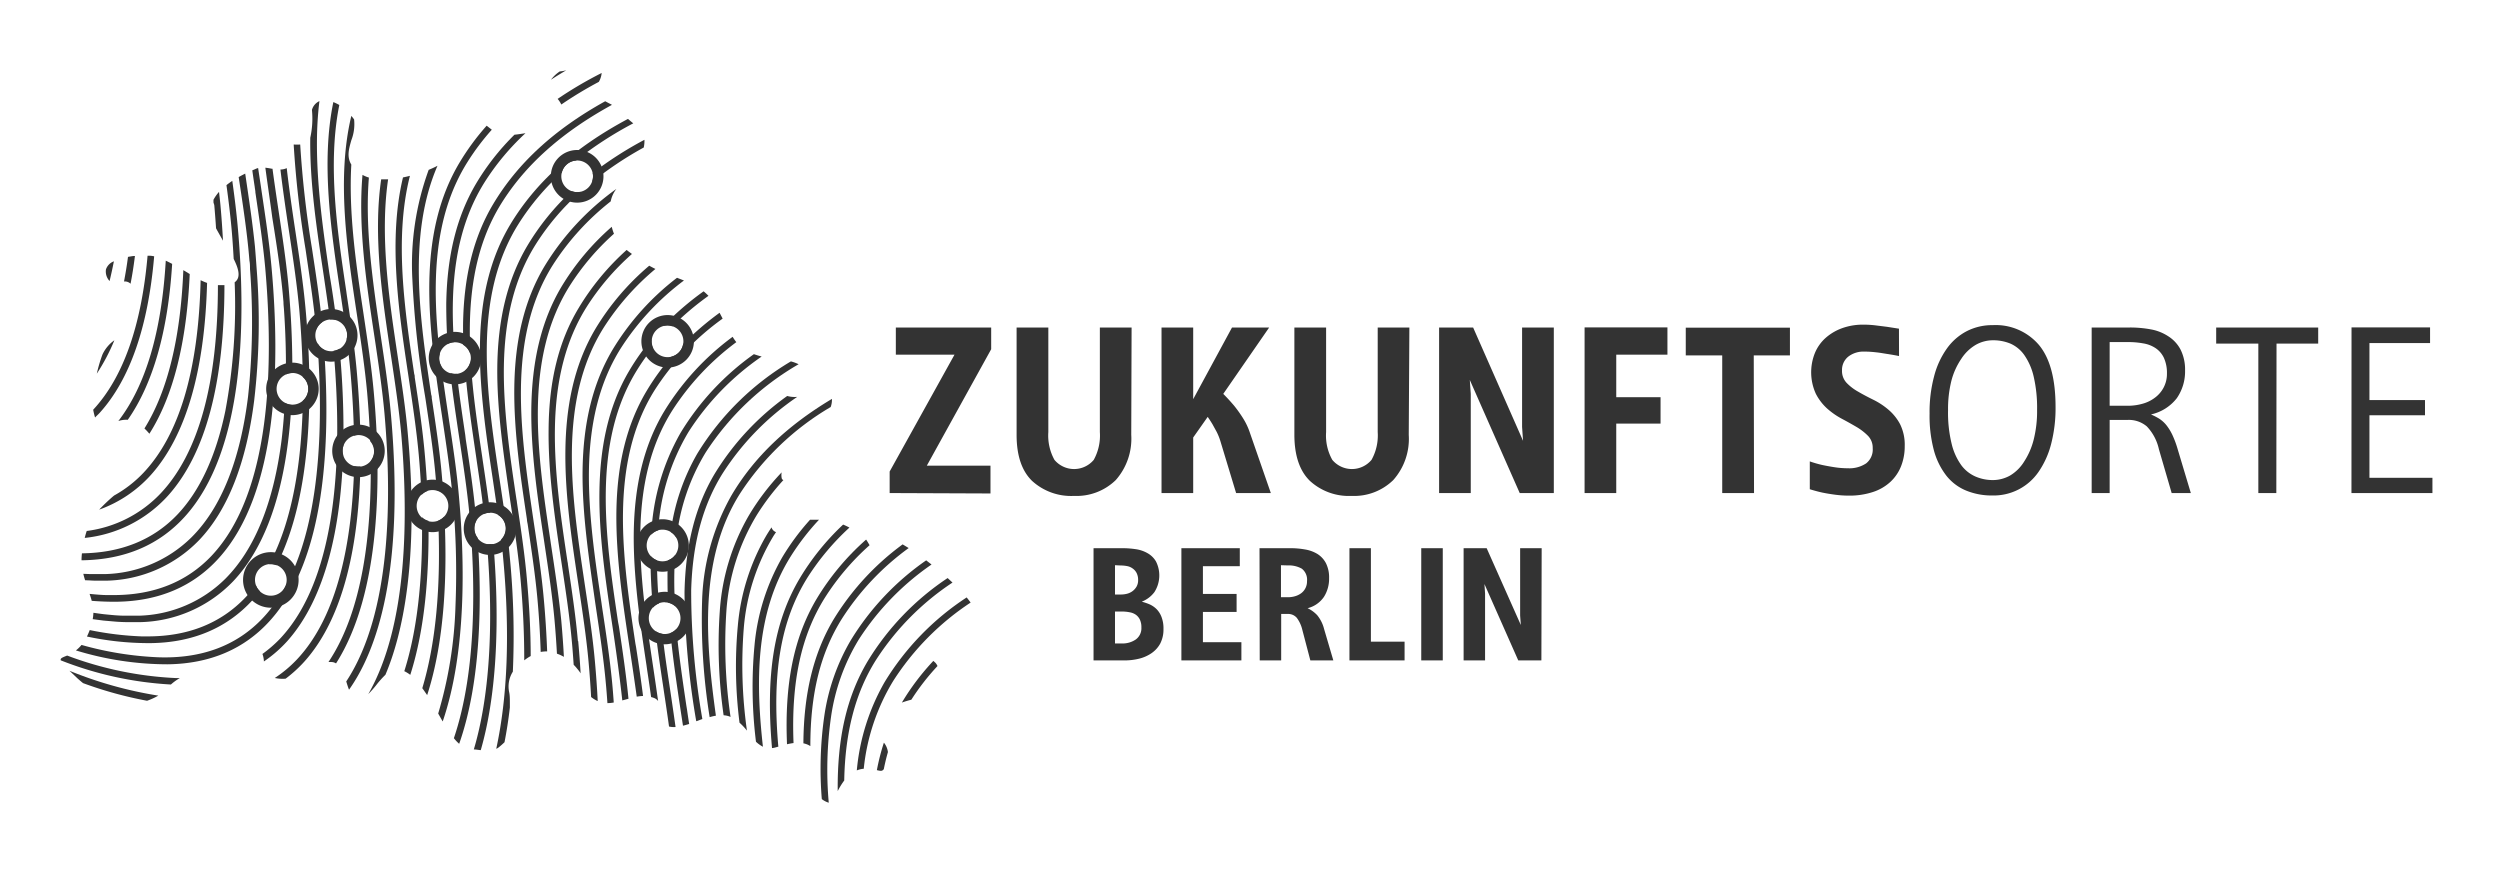 <svg xmlns="http://www.w3.org/2000/svg" viewBox="0 0 360 126"><defs><style>path{fill:#333;}</style></defs><title>Zukunftsorte Berlin</title><path d="M128.11,71v-3.1l9.34-16.83H129V47.16h13.73v3.13l-9.27,16.77h9.17v4Zm34.79-8.38a9,9,0,0,1-2.23,6.51,8.09,8.09,0,0,1-6,2.28,8.34,8.34,0,0,1-6.05-2.16q-2.23-2.17-2.23-6.63V47.16h4.57V62.22a7.23,7.23,0,0,0,.88,4,3.69,3.69,0,0,0,5.66,0,7.23,7.23,0,0,0,.88-4V47.16h4.57Zm13.25-5.9c.55.55,1.07,1.12,1.57,1.71A18.49,18.49,0,0,1,179,60.23a9.51,9.51,0,0,1,1,2.13L183,71h-5l-2.28-7.53a8.23,8.23,0,0,0-.53-1.3l-.6-1.09c-.23-.38-.46-.73-.68-1.05L171.82,63v8h-4.56V47.16h4.56V57.48l5.59-10.32h5.35Zm26.71,5.9a8.93,8.93,0,0,1-2.23,6.51,8.06,8.06,0,0,1-6,2.28,8.3,8.3,0,0,1-6-2.16q-2.23-2.17-2.24-6.63V47.16h4.57V62.22a7.14,7.14,0,0,0,.89,4,3.68,3.68,0,0,0,5.65,0,7.22,7.22,0,0,0,.89-4V47.16h4.56ZM223.75,71h-4.91l-7.19-16.29.14,2V71h-4.56V47.16h4.9l7.19,16.32-.14-2V47.16h4.57Zm4.43-23.85h11.93v3.92h-7.37v6.13h6.38V61h-6.38V71h-4.56ZM252.58,71H248V51.18h-5.25v-4h15v4h-5.21Zm20.88-19.73c-.54-.11-1.11-.21-1.7-.3s-1.05-.18-1.64-.24a14.2,14.2,0,0,0-1.67-.1,3.57,3.57,0,0,0-2.28.71,2.45,2.45,0,0,0-.92,2,2.49,2.49,0,0,0,.66,1.79,7.07,7.07,0,0,0,1.68,1.28c.66.39,1.39.77,2.18,1.16a10.45,10.45,0,0,1,2.17,1.43,7.11,7.11,0,0,1,1.68,2.1,6.69,6.69,0,0,1,.66,3.15,7.75,7.75,0,0,1-.51,2.84,6.18,6.18,0,0,1-1.52,2.27,6.81,6.81,0,0,1-2.52,1.48,10.79,10.79,0,0,1-3.53.53,14.91,14.91,0,0,1-2-.14c-.67-.09-1.27-.19-1.79-.3s-1.21-.3-1.8-.48V66.44a16.09,16.09,0,0,0,1.8.52c.52.11,1.11.22,1.76.32a12.52,12.52,0,0,0,1.92.15,4.37,4.37,0,0,0,2.63-.7,2.53,2.53,0,0,0,.95-2.19,2.46,2.46,0,0,0-.66-1.76,8.11,8.11,0,0,0-1.64-1.28c-.65-.38-1.36-.78-2.13-1.19a10.82,10.82,0,0,1-2.13-1.48,7.44,7.44,0,0,1-1.63-2.13,7.45,7.45,0,0,1-.12-5.9,6,6,0,0,1,1.53-2.14,7.33,7.33,0,0,1,2.37-1.4,8.8,8.8,0,0,1,3.08-.51,14.32,14.32,0,0,1,1.7.1l1.68.21,1.73.27Zm4.4,8.28a19.93,19.93,0,0,1,.65-5.36,12.07,12.07,0,0,1,1.84-4,8.11,8.11,0,0,1,2.86-2.5,8,8,0,0,1,3.74-.87,8.18,8.18,0,0,1,6.68,2.88Q296,52.58,296,58.61a20.47,20.47,0,0,1-.65,5.37,12.51,12.51,0,0,1-1.82,4,7.84,7.84,0,0,1-6.6,3.37,9.73,9.73,0,0,1-3.79-.7,7.05,7.05,0,0,1-2.87-2.16,10.37,10.37,0,0,1-1.8-3.68A19.36,19.36,0,0,1,277.86,59.56Zm2.66-.48a18.84,18.84,0,0,0,.51,4.81,8.75,8.75,0,0,0,1.39,3.1,5.07,5.07,0,0,0,2.07,1.65,6.25,6.25,0,0,0,2.46.5,5.06,5.06,0,0,0,2.53-.67,6,6,0,0,0,2-2,10.37,10.37,0,0,0,1.37-3.15,16.68,16.68,0,0,0,.49-4.28,19.86,19.86,0,0,0-.49-4.8,8.93,8.93,0,0,0-1.35-3.1,4.84,4.84,0,0,0-2-1.65A6.47,6.47,0,0,0,287,49a5,5,0,0,0-2.53.68,6.28,6.28,0,0,0-2.05,2A10.15,10.15,0,0,0,281,54.83,16.71,16.71,0,0,0,280.52,59.08ZM312.72,71l-1.84-6.32a6.87,6.87,0,0,0-1.74-3.28,4,4,0,0,0-2.76-.93h-2.59V71H301.2V47.16h5.52a16.26,16.26,0,0,1,3,.27,6.72,6.72,0,0,1,2.52,1A5.05,5.05,0,0,1,314,50.34a6.42,6.42,0,0,1,.65,3,6.75,6.75,0,0,1-1.19,4,6.48,6.48,0,0,1-3.72,2.34v0a9.65,9.65,0,0,1,1.2.62,4.41,4.41,0,0,1,1,.9,7.32,7.32,0,0,1,.87,1.4,14.31,14.31,0,0,1,.78,2.1L315.48,71Zm-8.93-21.74v9.17h2.62a7.79,7.79,0,0,0,2.11-.29,5.19,5.19,0,0,0,1.81-.89,4.26,4.26,0,0,0,1.24-1.46,4.19,4.19,0,0,0,.47-2,5.23,5.23,0,0,0-.43-2.24,3.45,3.45,0,0,0-1.18-1.4,4.48,4.48,0,0,0-1.79-.7,12,12,0,0,0-2.23-.19Zm24,21.74h-2.59V49.48h-6.07V47.16h14.69v2.32h-6Zm10.83-23.85h11.31v2.25H341.2v8.21h8V59.8h-8v9h9.07V71H338.61Z"/><path d="M164.44,86.65a8.09,8.09,0,0,1,1.11.38,3.38,3.38,0,0,1,1,.69,3.26,3.26,0,0,1,.71,1.13,4.57,4.57,0,0,1,.28,1.73,4.41,4.41,0,0,1-.46,2.08,4,4,0,0,1-1.25,1.39,5.46,5.46,0,0,1-1.8.8,8.75,8.75,0,0,1-2.13.25h-4.43V78.94h4.2a12.94,12.94,0,0,1,1.86.14,4.75,4.75,0,0,1,1.7.57,3.22,3.22,0,0,1,1.23,1.2,4.45,4.45,0,0,1-.23,4.42,4.17,4.17,0,0,1-1.79,1.36Zm-3.88-5.26v4.22h.81a3.56,3.56,0,0,0,.92-.11,2.27,2.27,0,0,0,.8-.38,2.16,2.16,0,0,0,.58-.66,1.88,1.88,0,0,0,.22-.95,2.19,2.19,0,0,0-.22-1,1.8,1.8,0,0,0-.57-.65,1.94,1.94,0,0,0-.79-.34,4.68,4.68,0,0,0-.91-.09Zm0,6.67v4.6h1a3.36,3.36,0,0,0,2-.58,2,2,0,0,0,.8-1.73,2.56,2.56,0,0,0-.21-1.11,1.84,1.84,0,0,0-.58-.71,2.17,2.17,0,0,0-.89-.36,5.6,5.6,0,0,0-1.12-.11Zm9.56-9.12h8.41v2.59h-5.31v4h4.85v2.59h-4.85v4.36h5.54V95.1h-8.64Zm11.25,0h4.45a11.78,11.78,0,0,1,2.09.18,5,5,0,0,1,1.78.64,3.46,3.46,0,0,1,1.24,1.33,4.56,4.56,0,0,1,.46,2.19,4.87,4.87,0,0,1-.73,2.65,4,4,0,0,1-2.37,1.65v0a4.56,4.56,0,0,1,1.38,1,5.08,5.08,0,0,1,1,2L192,95.1h-3.31l-1.15-4.38a4.69,4.69,0,0,0-.8-1.75,1.63,1.63,0,0,0-1.32-.56h-.93V95.1h-3.09Zm3.09,2.45V86h1a3.6,3.6,0,0,0,1.05-.15,2.8,2.8,0,0,0,.88-.44,2.05,2.05,0,0,0,.6-.73,2.12,2.12,0,0,0,.22-1,2,2,0,0,0-.75-1.79,3.77,3.77,0,0,0-2-.47Zm9.86-2.45h3.09V92.4h4.85v2.7h-7.94ZM207.76,95.1h-3.1V78.94h3.1Zm14.2,0h-3.33l-4.87-11,.09,1.36V95.1h-3.09V78.94h3.32L219,90l-.1-1.36v-9.7H222Z"/><path d="M58.72,62.41c-.31-3.55-.87-7.2-1.45-11.08l-.1-.67C56.06,43.22,54.68,34,55.89,25.82c-.36,0-.68,0-1,0-1.18,8.17.16,17.09,1.35,25l.12.8c.57,3.81,1.1,7.4,1.42,10.88h0c1,11.6,1,27.46-4.75,37.45a14.66,14.66,0,0,0,1.19-1.35,13.8,13.8,0,0,1,1.28-1.43C57.91,91.49,60.4,80.87,58.72,62.41Z"/><path d="M56.27,59.42c-.32-3.55-.87-7.21-1.45-11.08l-.1-.67c-1.2-8.06-2.15-15.29-1.6-22.1a4.3,4.3,0,0,1-.92-.39c-.65,7.52.55,15.55,1.62,22.64l.12.79h0c.57,3.81,1.1,7.4,1.42,10.87h0c1.08,12.2,1,28.8-5.5,38.65.12.39.25.82.4,1.19C54.17,93.82,58.36,82.42,56.27,59.42Z"/><path d="M58.22,96.65a4.77,4.77,0,0,1,.86.53C61.25,90.4,61.81,82.33,61.7,75a2.19,2.19,0,0,1-.94-.53C60.89,81.77,60.37,89.88,58.22,96.65Z"/><path d="M53.82,56.43c-.32-3.55-.87-7.21-1.45-11.08l-.07-.47c-1-6.63-2.11-14.15-1.71-21.18-.69-1.14-.34-2.29,0-3.5a6.39,6.39,0,0,0,.4-3,5.18,5.18,0,0,0-.4-.51c-2.15,9-.6,19.29.77,28.38l.09.59c.57,3.81,1.1,7.4,1.42,10.88.19,2.2.35,4.54.44,7a2.23,2.23,0,0,1,.07,2.85c.13,10.33-1.14,21.56-6.08,28.94l.37,0a1.42,1.42,0,0,1,.42.06,2,2,0,0,1,.3.14C54.89,85.31,54.93,68.64,53.82,56.43Z"/><path d="M61.55,70.71c-.1-1.87-.23-3.65-.38-5.31h0c-.31-3.54-.86-7.19-1.45-11.07,0-.16,0-.31-.07-.46-1.36-9.16-2.91-19.54-.62-28.55-.35.09-.69.17-1,.23-2.16,9-.61,19.33.76,28.44l.09.61c.57,3.8,1.1,7.4,1.42,10.88h0c.16,1.8.3,3.76.39,5.82A2.18,2.18,0,0,1,61.55,70.71Z"/><path d="M48.43,46.1c-.28-2.18-.61-4.42-1-6.73l-.1-.69C46.29,31.47,45,22.49,46,14.56a1.94,1.94,0,0,0-1.08,1.27,12.72,12.72,0,0,1-.24,4c-.09,6.38.92,13.07,1.81,19l.12.81c.32,2.18.63,4.29.9,6.35l.2,0A2.55,2.55,0,0,1,48.43,46.1Z"/><path d="M49.44,64.28a123.44,123.44,0,0,0-.52-13.84l0-.25a2.2,2.2,0,0,1-.88.31v0c1.23,13.9.89,32.38-7.74,41.5a18.76,18.76,0,0,1-2.51,2.17A3.28,3.28,0,0,1,38,95.25a18.67,18.67,0,0,0,3.37-2.93C47,86,49.05,75.73,49.41,65.46a2.11,2.11,0,0,1,0-1.18Z"/><path d="M51,67.1C50.71,77.8,48.72,88.67,42.72,95a17.74,17.74,0,0,1-3.15,2.63,5.21,5.21,0,0,0,1.56.1,19,19,0,0,0,2.67-2.43c5.91-6.55,7.87-17.44,8.1-28.13l-.28,0A2.4,2.4,0,0,1,51,67.1Z"/><path d="M49.92,48.76c.21,1.61.4,3.19.54,4.75h0c.26,2.92.45,6,.51,9.23a2.27,2.27,0,0,1,.65-.1l.27,0c-.06-3.19-.26-6.32-.52-9.23h0c-.32-3.54-.87-7.19-1.45-11.06l-.06-.45c-1.28-8.53-2.72-18.2-1-26.78A6.56,6.56,0,0,0,48,14.7c-1.8,8.75-.31,18.63,1,27.36l.09.57c.23,1.56.45,3.07.66,4.56A2.26,2.26,0,0,1,50,48.25,2.74,2.74,0,0,1,49.92,48.76Z"/><path d="M68.58,75l-.06-.67c-.31-3.53-.86-7.19-1.45-11.06L67,62.66c-.43-2.88-.87-5.84-1.21-8.83l-.25,0a2.27,2.27,0,0,1-.69-.12c.35,3.12.81,6.19,1.24,9.06l.12.78c.57,3.81,1.11,7.4,1.42,10.88h0c.81,9.1,1.07,22-2.27,31.87a6,6,0,0,0,.76.81c3.17-9,3.28-20.6,2.67-29.66a2.25,2.25,0,0,1-.47-1.37A2.16,2.16,0,0,1,68.58,75Z"/><path d="M67.74,51.05c-.39-7.71.43-15.34,4.48-21.8C75.74,23.63,81,19,88.12,15.1c-.13-.08-.27-.15-.41-.22l-.56-.3C79.81,18.65,74.53,23.5,71,29.42c-2.82,4.74-4.23,10.43-4.32,17.38,0,.94,0,1.9,0,2.85A2.33,2.33,0,0,1,67.74,51.05Z"/><path d="M70.13,78.35c1,11.88.33,22.09-1.9,29.57.34,0,.67.08,1,.1,2.19-7.58,2.82-17.82,1.82-29.68a1.83,1.83,0,0,1-.47,0A2.28,2.28,0,0,1,70.13,78.35Z"/><path d="M85.23,26.24a50.51,50.51,0,0,1,7.47-5,4.52,4.52,0,0,0,.1-1.11,53.28,53.28,0,0,0-7.45,4.78,2.31,2.31,0,0,1,.05.46A2.43,2.43,0,0,1,85.23,26.24Z"/><path d="M75.87,83.35c-.31-3.54-.86-7.19-1.44-11.06,0-.16-.05-.3-.07-.45-.9-6-1.91-12.81-1.8-19.22.13-7,1.62-12.7,4.56-17.39a35.3,35.3,0,0,1,6.47-7.61,2.52,2.52,0,0,1-.48.05,2.37,2.37,0,0,1-.8-.15,35.72,35.72,0,0,0-6.38,7.88c-2.82,4.76-4.24,10.48-4.32,17.46-.07,6.36,1,13.13,1.84,19.1l.09.59c.57,3.8,1.11,7.4,1.42,10.88h0c.36,4.06.54,8,.53,11.66a6.54,6.54,0,0,1,.93-.62c0-3.51-.2-7.26-.55-11.12Z"/><path d="M63.62,68.39c-.31-3.54-.87-7.2-1.45-11.07,0-.15,0-.3-.07-.45-1.61-10.79-3.43-23,.9-33-.39.21-.82.4-1.27.59a39.68,39.68,0,0,0-2.35,15.75A140.27,140.27,0,0,0,61.2,57l.09.57v0c.57,3.8,1.11,7.38,1.42,10.85.07.73.12,1.46.18,2.18a2.25,2.25,0,0,1,1,.51C63.77,70.21,63.7,69.28,63.62,68.39Z"/><path d="M67,53.33c.34,4.29,1,8.56,1.57,12.48l.11.77c.38,2.56.75,5,1,7.43a2.45,2.45,0,0,1,.9-.18h0c-.31-2.44-.68-4.94-1.07-7.54l-.09-.63c-.67-4.47-1.37-9.17-1.65-13.85A2.3,2.3,0,0,1,67,53.33Z"/><path d="M64,74.34a2.37,2.37,0,0,1-.89.63c.4,9.62-.37,17.72-2.3,24.13.23.31.46.65.7,1C64.08,92.19,64.41,82.49,64,74.34Z"/><path d="M63.33,51c-1.09-9.65-1.1-19.59,4-27.69a34.46,34.46,0,0,1,3.49-4.63l-.19-.15-.55-.43a35.16,35.16,0,0,0-3.94,5.37c-2.82,4.75-4.23,10.43-4.32,17.38-.08,6.38.93,13.09,1.82,19l.11.75c.57,3.81,1.1,7.4,1.42,10.88h0a117.1,117.1,0,0,1,.42,15.76,60.56,60.56,0,0,1-2.49,15.51c.2.35.42.75.65,1.14,3.45-10.08,3.17-23.22,2.33-32.49-.31-3.55-.86-7.21-1.45-11.08l-.09-.62c-.34-2.29-.69-4.64-1-7a2.19,2.19,0,0,1-.3-1.11A2.43,2.43,0,0,1,63.33,51Z"/><path d="M69.77,26.26a35.46,35.46,0,0,1,5.9-7.08c-.52.08-1,.16-1.59.22a35.12,35.12,0,0,0-5.5,7c-2.81,4.74-4.22,10.42-4.32,17.36,0,1.91.06,3.84.19,5.78a2.18,2.18,0,0,1,.91-.26C64.82,41.17,65.5,33.07,69.77,26.26Z"/><path d="M82.94,23.12a53.14,53.14,0,0,1,8.25-5.36c-.24-.19-.49-.4-.76-.64-7.77,4.15-13.32,9.15-17,15.29-2.82,4.75-4.23,10.43-4.32,17.39-.08,6.37.93,13.09,1.82,19l.11.74c.23,1.57.46,3.1.67,4.61a2.26,2.26,0,0,1,.46,3.52c.11.92.21,1.84.29,2.74,1,10.82.61,20-1,27.41a1,1,0,0,0,.3-.16,10.74,10.74,0,0,0,.89-.78c.31-1.58.57-3.26.77-5,0-.19,0-.39,0-.6,0-.6,0-1.11-.09-1.56a4,4,0,0,1,.52-3,117.14,117.14,0,0,0-.43-16.41c-.31-3.55-.86-7.2-1.45-11.08l-.09-.58C70.08,56.57,68,42.83,74.67,32.24a35.35,35.35,0,0,1,6.23-7.38A2.27,2.27,0,0,1,82.94,23.12Z"/><path d="M36,38.74a100.09,100.09,0,0,1-.28,18.36c-1.13,9.15-3.86,16-8.12,20.25a18.35,18.35,0,0,1-12.54,5.32c-.65,0-1.33,0-2,0L12,82.63a8.68,8.68,0,0,0,.26.93c.56,0,1.08.06,1.58.06s.92,0,1.37,0a19.12,19.12,0,0,0,13.51-5.89c4.11-4.34,6.76-11.11,7.89-20.13a96.81,96.81,0,0,0,.34-19c-.07-1-.15-2.08-.24-3.13C36.38,32.24,35.9,29,35.31,25c-.32.16-.63.32-.94.5.64,4.22,1.25,8.22,1.55,12.05C36,37.93,36,38.33,36,38.74Z"/><path d="M18.4,60.45C22,55.31,24.19,47.75,24.79,38c-.3-.16-.61-.32-.92-.46-.6,10.25-2.9,18-6.83,23.09A3.63,3.63,0,0,1,18.4,60.45Z"/><path d="M16.44,71.35l-.16.13a26.37,26.37,0,0,0-2,1.91,18.3,18.3,0,0,0,7.45-5c5-5.58,7.75-14.88,8.09-27.65a9.2,9.2,0,0,1-.93-.39c-.31,13-3.09,22.29-8.23,27.73A17.41,17.41,0,0,1,16.44,71.35Z"/><path d="M45.71,49.35c1,13.65.37,30.95-7.89,39.68-3.73,3.94-8.77,5.83-15,5.62a47.88,47.88,0,0,1-11.08-1.78,5,5,0,0,1-.81.79,45.19,45.19,0,0,0,13.18,2c6.1-.07,11.07-2.18,14.76-6.28,8-8.83,8.76-25.56,7.81-39A2.27,2.27,0,0,1,45.71,49.35Z"/><path d="M21.51,62.46c3.41-5.36,5.37-13.1,5.81-23l-.92-.56C26,48.7,24.12,56.37,20.8,61.7A8.13,8.13,0,0,1,21.51,62.46Z"/><path d="M30.86,29.57h0c.09,1.06.18,2.17.25,3.3.31.58.67,1.2,1,1.79-.09-1.68-.21-3.42-.37-5.17h0c-.06-.61-.13-1.25-.2-1.86h0a5.74,5.74,0,0,0-.8,1.14c0,.11,0,.23,0,.34S30.84,29.42,30.86,29.57Z"/><path d="M80.83,15.05a56.48,56.48,0,0,1,5.4-3.26,3.09,3.09,0,0,0,.41-1.28,56.61,56.61,0,0,0-6.34,3.73A3.78,3.78,0,0,1,80.83,15.05Z"/><path d="M80.6,10.29a5.05,5.05,0,0,0-1.26,1.19c.72-.47,1.46-.92,2.2-1.36A5.65,5.65,0,0,1,80.6,10.29Z"/><path d="M36.85,84.27A19.39,19.39,0,0,1,35.37,86c-3.55,3.75-8.28,5.64-14.09,5.64h-.89a45.54,45.54,0,0,1-7.47-.91,10,10,0,0,1-.4.93,42.64,42.64,0,0,0,8.71.95h.45c6.1-.07,11.07-2.19,14.76-6.28.35-.38.67-.78,1-1.19A2.19,2.19,0,0,1,36.85,84.27Z"/><path d="M36.77,27.54l0,.13c.56,3.81,1.1,7.4,1.42,10.88,1.23,13.9.89,32.38-7.74,41.5-3.55,3.74-8.28,5.64-14.07,5.64l-.91,0c-.77,0-1.61-.08-2.57-.17.12.35.23.68.31,1,1.28.1,2.43.14,3.55.13,6.1-.07,11.07-2.19,14.76-6.29,8.55-9.46,8.84-28,7.58-41.87-.32-3.55-.87-7.21-1.45-11.08l-.09-.62-.39-2.59h0a1.66,1.66,0,0,0-.21.06l-.63.27c.11.8.23,1.6.35,2.39C36.7,27.12,36.74,27.33,36.77,27.54Z"/><path d="M26.64,74.37c8.55-9.47,8.84-28,7.58-41.88-.17-1.82-.4-3.81-.77-6.44a9.06,9.06,0,0,0-.84.61c.32,2.34.54,4.22.7,5.9s.25,3.16.34,4.72c.6,1.2,1.16,2.66.14,3.37a82.21,82.21,0,0,1-1.34,18.52c-1.34,6.47-3.65,11.48-6.88,14.9-3.46,3.65-8.1,5.54-13.77,5.61a8.71,8.71,0,0,0-.06,1h.13C18,80.58,22.94,78.47,26.64,74.37Z"/><path d="M25.29,97.64A50.89,50.89,0,0,1,9.67,94.4l-.25.1c-.52.21-.75.32-.67.59a50.73,50.73,0,0,0,15.86,3.48,7.46,7.46,0,0,1,1.29-.93h-.15C25.6,97.64,25.45,97.65,25.29,97.64Z"/><path d="M18.8,40.86c.25-1.28.46-2.61.63-4-.33,0-.66.08-1,.13-.15,1.19-.35,2.38-.57,3.54H18A1.17,1.17,0,0,1,18.8,40.86Z"/><path d="M46.36,46.41c-.32-3.22-.81-6.54-1.34-10l-.09-.6a148.31,148.31,0,0,1-1.7-15,6.28,6.28,0,0,1-.88,0h-.06A147,147,0,0,0,44,35.9l.11.76c.56,3.79,1.1,7.37,1.41,10.83A2.3,2.3,0,0,1,46.36,46.41Z"/><path d="M11.12,97.65c.25.23.52.46.84.72a56.58,56.58,0,0,0,9.22,2.54,9.69,9.69,0,0,0,1.62-.74A57.68,57.68,0,0,1,10,96.59C10.3,96.87,10.65,97.2,11.12,97.65Z"/><path d="M16.4,37.63a1.89,1.89,0,0,0-1.14,1.16,2,2,0,0,0,.52,1.68C16,39.56,16.21,38.6,16.4,37.63Z"/><path d="M14.75,51.06a21,21,0,0,0-.81,2.75A28.73,28.73,0,0,0,16.47,49,5.15,5.15,0,0,0,14.75,51.06Z"/><path d="M24.19,71.38c5.39-6,8.12-16.17,8.13-30.32-.31,0-.61,0-.94,0,0,14.15-2.81,24.24-8.26,30a17.76,17.76,0,0,1-10.63,5.4c-.1.28-.19.61-.29,1A18.76,18.76,0,0,0,24.19,71.38Z"/><path d="M13.88,59.92c.17-.16.35-.33.51-.51,4.31-4.78,6.94-12.35,7.81-22.5a4,4,0,0,0-.53-.08,3.7,3.7,0,0,0-.42,0C20.37,46.89,17.74,54.35,13.42,59a9.26,9.26,0,0,0,.27,1.12Z"/><path d="M99.53,85c.19-6.76,1.67-12.27,4.54-16.85a38.32,38.32,0,0,1,10.73-11,4,4,0,0,1-1.44-.13,38.25,38.25,0,0,0-10.48,11.26c-2.77,4.67-4.17,10.24-4.31,17a113.64,113.64,0,0,0,1.69,18.58l.88-.32A107.52,107.52,0,0,1,99.53,85Z"/><path d="M106.52,71.14a39.3,39.3,0,0,1,13.1-12.53,3.12,3.12,0,0,0,.18-1.17v0c-6.49,3.88-11.23,8.42-14.46,13.88a32.73,32.73,0,0,0-4.24,15.26,88.65,88.65,0,0,0,1.09,16.69,6.55,6.55,0,0,1,.9-.21C101.63,92.56,100.59,80.59,106.52,71.14Z"/><path d="M93.89,48.77a33.86,33.86,0,0,0-3.26,4.58c-6.36,10.73-4.31,24.34-2.51,36.35l.12.8c.51,3.41,1,7,1.37,10.36l.34-.09.55-.15c-.33-3.44-.88-7.13-1.37-10.39L89,89.55c-1.8-12.08-3.84-25.78,2.8-36.37A34.62,34.62,0,0,1,94,50.07a2.15,2.15,0,0,1-.15-1.3Z"/><path d="M86.67,87.24l-.06-.45c-.9-6-1.91-12.8-1.8-19.21.13-7,1.62-12.7,4.56-17.39a37.39,37.39,0,0,1,9.12-9.8l-1-.39a37.37,37.37,0,0,0-9.28,10.36c-2.82,4.76-4.24,10.48-4.32,17.47-.07,6.35,1,13.12,1.84,19.09l.09.6c.57,3.8,1.11,7.4,1.42,10.87.09.93.16,1.89.23,2.86a5.09,5.09,0,0,0,.91-.09c-.07-1-.14-1.92-.23-2.85C87.81,94.77,87.26,91.11,86.67,87.24Z"/><path d="M107.1,90.52a30.44,30.44,0,0,1,4.32-13.4l.22-.33.11-.16a1.09,1.09,0,0,1-.64-.64.25.25,0,0,1,0-.07c-.31.47-.6.92-.86,1.37a31.17,31.17,0,0,0-4,12.78,64.16,64.16,0,0,0,.24,14,8.6,8.6,0,0,1,1.07,1.14A67.43,67.43,0,0,1,107.1,90.52Z"/><path d="M113.87,80.11a35,35,0,0,1,4.07-5.27c-.4,0-.83,0-1.29,0a34.64,34.64,0,0,0-4,5.4,31.05,31.05,0,0,0-4,12.69,64.2,64.2,0,0,0,.21,13.88,4.43,4.43,0,0,0,1,.72C108.89,98.7,108.6,88.51,113.87,80.11Z"/><path d="M96.82,47a41.73,41.73,0,0,1,5.2-4.4,8.55,8.55,0,0,0-.7-.65,41.86,41.86,0,0,0-5.8,5,2.5,2.5,0,0,1,.61-.09A2.27,2.27,0,0,1,96.82,47Z"/><path d="M104.6,88A30.72,30.72,0,0,1,109,74.13a34.57,34.57,0,0,1,3.81-5,.37.37,0,0,1-.25-.3,2.2,2.2,0,0,1,0-.81,34.74,34.74,0,0,0-4.75,6.25A31.59,31.59,0,0,0,103.65,88a71.06,71.06,0,0,0,.55,15,2.76,2.76,0,0,1,1,.24A71.7,71.7,0,0,1,104.6,88Z"/><path d="M94.78,76.37a31.17,31.17,0,0,1,4.39-14.21,38.18,38.18,0,0,1,10.51-10.82c-.4-.1-.77-.22-1.12-.34A38.1,38.1,0,0,0,98,62.33,32.44,32.44,0,0,0,93.78,77,2.34,2.34,0,0,1,94.78,76.37Z"/><path d="M94.89,86.9c-.18-2.08-.28-4.16-.28-6.22a2.33,2.33,0,0,1-.94-.66c0,2.47.12,5,.35,7.49A2.22,2.22,0,0,1,94.89,86.9Z"/><path d="M97.42,77.51a30.1,30.1,0,0,1,4.2-12.36A39.47,39.47,0,0,1,115,52.45a6.07,6.07,0,0,0-1.11-.41,39.24,39.24,0,0,0-13.48,13.28,30.65,30.65,0,0,0-3.83,11.3A2.2,2.2,0,0,1,97.42,77.51Z"/><path d="M91.49,92.62c-1.81-12.12-3.86-25.85,2.78-36.44a37.76,37.76,0,0,1,9.79-10.3l-.44-.84a42.11,42.11,0,0,0-5.25,4.51,2.25,2.25,0,0,1-1.67,1.8,34.47,34.47,0,0,0-3.62,5c-2.81,4.74-4.23,10.43-4.32,17.39-.08,6.37.93,13.09,1.82,19l.11.72c.33,2.2.68,4.55,1,6.86a6.31,6.31,0,0,1,.91-.1c-.3-2.37-.67-4.87-1-7Z"/><path d="M95.48,98.73l.11.75c.25,1.67.52,3.44.75,5.14a3.08,3.08,0,0,0,.94.07c-.24-1.72-.49-3.43-.8-5.49l-.09-.6c-.36-2.4-.73-4.85-1-7.33a2.42,2.42,0,0,1-1-.4C94.71,93.57,95.1,96.22,95.48,98.73Z"/><path d="M96.19,80.68c0,.67-.07,1.33-.07,2,0,1.35,0,2.72.09,4.1a2.18,2.18,0,0,1,1,.47,57.49,57.49,0,0,1,0-7.31A2.16,2.16,0,0,1,96.19,80.68Z"/><path d="M94,95.68c-.9-6-1.91-12.75-1.79-19.16.13-7,1.62-12.67,4.56-17.35a37.53,37.53,0,0,1,9.26-9.9,7.33,7.33,0,0,1-.53-.77,37.78,37.78,0,0,0-9.92,10.84c-2.82,4.75-4.23,10.45-4.32,17.43-.07,6.36.94,13.11,1.84,19.06l.09.65c.23,1.5.41,2.74.57,3.9a2.64,2.64,0,0,1,.42.13,1.25,1.25,0,0,1,.59.44c-.21-1.48-.43-3-.69-4.74Z"/><path d="M98.83,101.58c-.53-3.58-1.08-7.3-1.43-11a2.32,2.32,0,0,1-.86.59c.36,3.64.89,7.24,1.39,10.58l.11.75c.11.69.21,1.37.31,2,.27-.06.56-.15.89-.25-.11-.69-.21-1.37-.31-2.07Z"/><path d="M79.32,78.26l-.09-.63C77.42,65.52,75.38,51.81,82,41.22a35.76,35.76,0,0,1,6.41-7.56,7.88,7.88,0,0,1-.32-1,36.21,36.21,0,0,0-7.28,8.7C78,46.13,76.61,51.81,76.51,58.77c-.08,6.37.93,13.08,1.82,19l.11.75c.57,3.81,1.11,7.4,1.42,10.88.14,1.56.25,3.15.34,4.73a4.88,4.88,0,0,1,1,.46c-.09-1.73-.22-3.5-.38-5.26C80.46,85.79,79.91,82.13,79.32,78.26Z"/><path d="M139.77,86.77c-.16-.22-.35-.47-.57-.74a38.43,38.43,0,0,0-11.82,12.2,31.19,31.19,0,0,0-4,12.71,3.27,3.27,0,0,1,1-.24,30.15,30.15,0,0,1,4.24-12.64A38.16,38.16,0,0,1,139.77,86.77Z"/><path d="M126.27,110.9h0c.54.13.77.18,1-.15.16-.82.36-1.64.59-2.45a2.65,2.65,0,0,0-.58-1.36A31.84,31.84,0,0,0,126.27,110.9Z"/><path d="M76.87,75.27l-.09-.61C75,62.55,72.93,48.82,79.57,38.22A37.08,37.08,0,0,1,87.94,29a4.29,4.29,0,0,1,.82-1.8A37.88,37.88,0,0,0,78.38,38.39c-2.82,4.75-4.23,10.44-4.32,17.4-.08,6.37.93,13.09,1.82,19,0,.24.07.49.11.73v0c.56,3.79,1.1,7.37,1.41,10.84.23,2.55.38,5.08.46,7.52a5,5,0,0,1,.93-.08c-.09-2.44-.25-5-.48-7.51C78,82.8,77.46,79.14,76.87,75.27Z"/><path d="M134.4,95.17a34.94,34.94,0,0,0-4.53,6c.42-.15.88-.29,1.36-.41A34,34,0,0,1,135,95.91a1.66,1.66,0,0,0-.31-.48Z"/><path d="M83.22,92.32c-.31-3.53-.86-7.19-1.44-11.06,0-.18-.06-.35-.08-.52-.9-6-1.91-12.76-1.79-19.18.13-7,1.62-12.67,4.56-17.35A35.8,35.8,0,0,1,91,36.57c-.29-.21-.54-.39-.76-.58a36.38,36.38,0,0,0-6.93,8.39C80.46,49.13,79.05,54.83,79,61.8c-.08,6.37.94,13.11,1.83,19.06l.1.66c.57,3.81,1.11,7.4,1.42,10.88h0c.1,1.07.18,2.19.26,3.33a6.2,6.2,0,0,1,.51.57,5.61,5.61,0,0,1,.49.66c-.09-1.55-.21-3.11-.35-4.64Z"/><path d="M130.85,78.92l-.87-.53A37.86,37.86,0,0,0,120,89.26c-2.86,4.82-4.27,10.64-4.31,17.78a2.75,2.75,0,0,1,1,.4c0-7.58,1.45-13.41,4.55-18.35A37.69,37.69,0,0,1,130.85,78.92Z"/><path d="M116.32,83.1a36,36,0,0,1,6-7.13c-.31-.16-.61-.31-.91-.43a35.9,35.9,0,0,0-6.24,7.73c-3.7,6.24-4.94,13.79-4,24.45.25,0,.54-.11.91-.2C111.14,96.79,112.46,89.25,116.32,83.1Z"/><path d="M123.67,92.08a38.34,38.34,0,0,1,10.47-10.79l-.77-.6a38.26,38.26,0,0,0-10.89,11.56,30,30,0,0,0-3.79,10.92,53.55,53.55,0,0,0-.35,11.9,3.06,3.06,0,0,0,1,.52,54.17,54.17,0,0,1,.32-12.3A29.4,29.4,0,0,1,123.67,92.08Z"/><path d="M84.22,84.24l-.1-.68c-1.8-12.08-3.84-25.77,2.8-36.36a36.76,36.76,0,0,1,7.46-8.47c-.32-.16-.61-.31-.89-.47a36.67,36.67,0,0,0-7.76,9.11C79.37,58.1,81.42,71.7,83.22,83.71l.12.8v0c.57,3.8,1.11,7.39,1.42,10.86h0c.15,1.66.27,3.33.36,5a4.56,4.56,0,0,0,.89.56l.06,0c-.09-1.86-.23-3.76-.4-5.65C85.36,91.77,84.81,88.12,84.22,84.24Z"/><path d="M137.16,83.89l-.7-.65a38.22,38.22,0,0,0-11.53,12c-3,5.07-4.37,11-4.3,18.68a10.57,10.57,0,0,1,.94-1.53c.13-7,1.62-12.65,4.55-17.32A38.06,38.06,0,0,1,137.16,83.89Z"/><path d="M118.77,86.09a35.82,35.82,0,0,1,6.45-7.58c-.17-.29-.34-.59-.5-.81a36.47,36.47,0,0,0-7.14,8.56c-3.27,5.52-4.62,12.17-4.25,20.91.32-.07.64-.13.94-.17C113.92,98.19,115.36,91.54,118.77,86.09Z"/><path d="M40.82,43.51c0,.4.06.79.08,1.19.22,3.22.3,6.3.27,9.22a2.26,2.26,0,0,1,.93-.21c0-2.9-.07-6-.29-9.13q-.11-1.55-.24-3.12c-.32-3.54-.87-7.2-1.45-11.07-.29-1.94-.6-4-.88-6.09h-.09c-.31-.06-.63-.12-.94-.15.33,2.45.71,5,1,7.19C39.9,35.62,40.51,39.66,40.82,43.51Z"/><path d="M41,58c-.09,1.79-.24,3.52-.43,5.17-1.13,9.11-3.86,15.89-8.11,20.16A18.36,18.36,0,0,1,20,88.66c-.65,0-1.33,0-2,0-1,0-2-.11-3-.21-.52-.06-1-.13-1.55-.21a6.59,6.59,0,0,1-.1.92l1.54.2,1.71.15c.72.06,1.43.08,2.11.08.46,0,.92,0,1.37,0a19.13,19.13,0,0,0,13.51-5.9c4.09-4.33,6.75-11.07,7.88-20,.22-1.72.38-3.52.49-5.38A2.52,2.52,0,0,1,41,58Z"/><path d="M44,44.46c-.32-3.54-.87-7.2-1.45-11.07l-.09-.59c-.39-2.6-.83-5.63-1.17-8.59a2.11,2.11,0,0,1-.91.2c.35,2.93.79,5.93,1.18,8.52l.11.72c.57,3.81,1.1,7.4,1.42,10.88h0c.27,3.08.46,6.38.51,9.76A2.23,2.23,0,0,1,44.39,56a2.3,2.3,0,0,1-.78,1.71c-.16,8.48-1.39,17.11-4.84,23.54l.22,0a2.31,2.31,0,0,1,.83.16C45,71.29,45.09,56.21,44,44.46Z"/><path d="M39,81.22a2.28,2.28,0,1,1-2.28,2.28A2.28,2.28,0,0,1,39,81.22m0-1.71a4,4,0,1,0,4,4,4,4,0,0,0-4-4Z"/><path d="M51.62,62.65a2.28,2.28,0,1,1-2.28,2.28,2.28,2.28,0,0,1,2.28-2.28m0-1.5a3.78,3.78,0,1,0,3.78,3.78,3.78,3.78,0,0,0-3.78-3.78Z"/><path d="M42.11,53.71A2.28,2.28,0,1,1,39.83,56a2.28,2.28,0,0,1,2.28-2.28m0-1.5A3.78,3.78,0,1,0,45.89,56a3.78,3.78,0,0,0-3.78-3.78Z"/><path d="M47.69,46a2.29,2.29,0,1,1-2.28,2.28A2.29,2.29,0,0,1,47.69,46m0-1.5a3.79,3.79,0,1,0,3.79,3.78,3.79,3.79,0,0,0-3.79-3.78Z"/><path d="M65.52,49.29a2.28,2.28,0,1,1-2.28,2.28,2.28,2.28,0,0,1,2.28-2.28m0-1.5a3.78,3.78,0,1,0,3.78,3.78,3.79,3.79,0,0,0-3.78-3.78Z"/><path d="M62.31,70.57A2.28,2.28,0,1,1,60,72.85a2.28,2.28,0,0,1,2.28-2.28m0-1.5a3.78,3.78,0,1,0,3.79,3.78,3.78,3.78,0,0,0-3.79-3.78Z"/><path d="M70.58,73.83a2.28,2.28,0,1,1-2.28,2.28,2.28,2.28,0,0,1,2.28-2.28m0-1.5a3.79,3.79,0,1,0,3.78,3.78,3.78,3.78,0,0,0-3.78-3.78Z"/><path d="M95.4,76.27a2.28,2.28,0,1,1-2.28,2.28,2.28,2.28,0,0,1,2.28-2.28m0-1.5a3.78,3.78,0,1,0,3.79,3.78,3.79,3.79,0,0,0-3.79-3.78Z"/><path d="M95.72,86.74A2.28,2.28,0,1,1,93.43,89a2.28,2.28,0,0,1,2.29-2.28m0-1.5A3.78,3.78,0,1,0,99.5,89a3.79,3.79,0,0,0-3.78-3.78Z"/><path d="M96.13,46.87a2.28,2.28,0,1,1-2.28,2.28,2.28,2.28,0,0,1,2.28-2.28m0-1.5a3.78,3.78,0,1,0,3.79,3.78,3.79,3.79,0,0,0-3.79-3.78Z"/><path d="M83.11,23.11a2.28,2.28,0,1,1-2.28,2.28,2.29,2.29,0,0,1,2.28-2.28m0-1.51a3.79,3.79,0,1,0,3.79,3.79,3.79,3.79,0,0,0-3.79-3.79Z"/></svg>